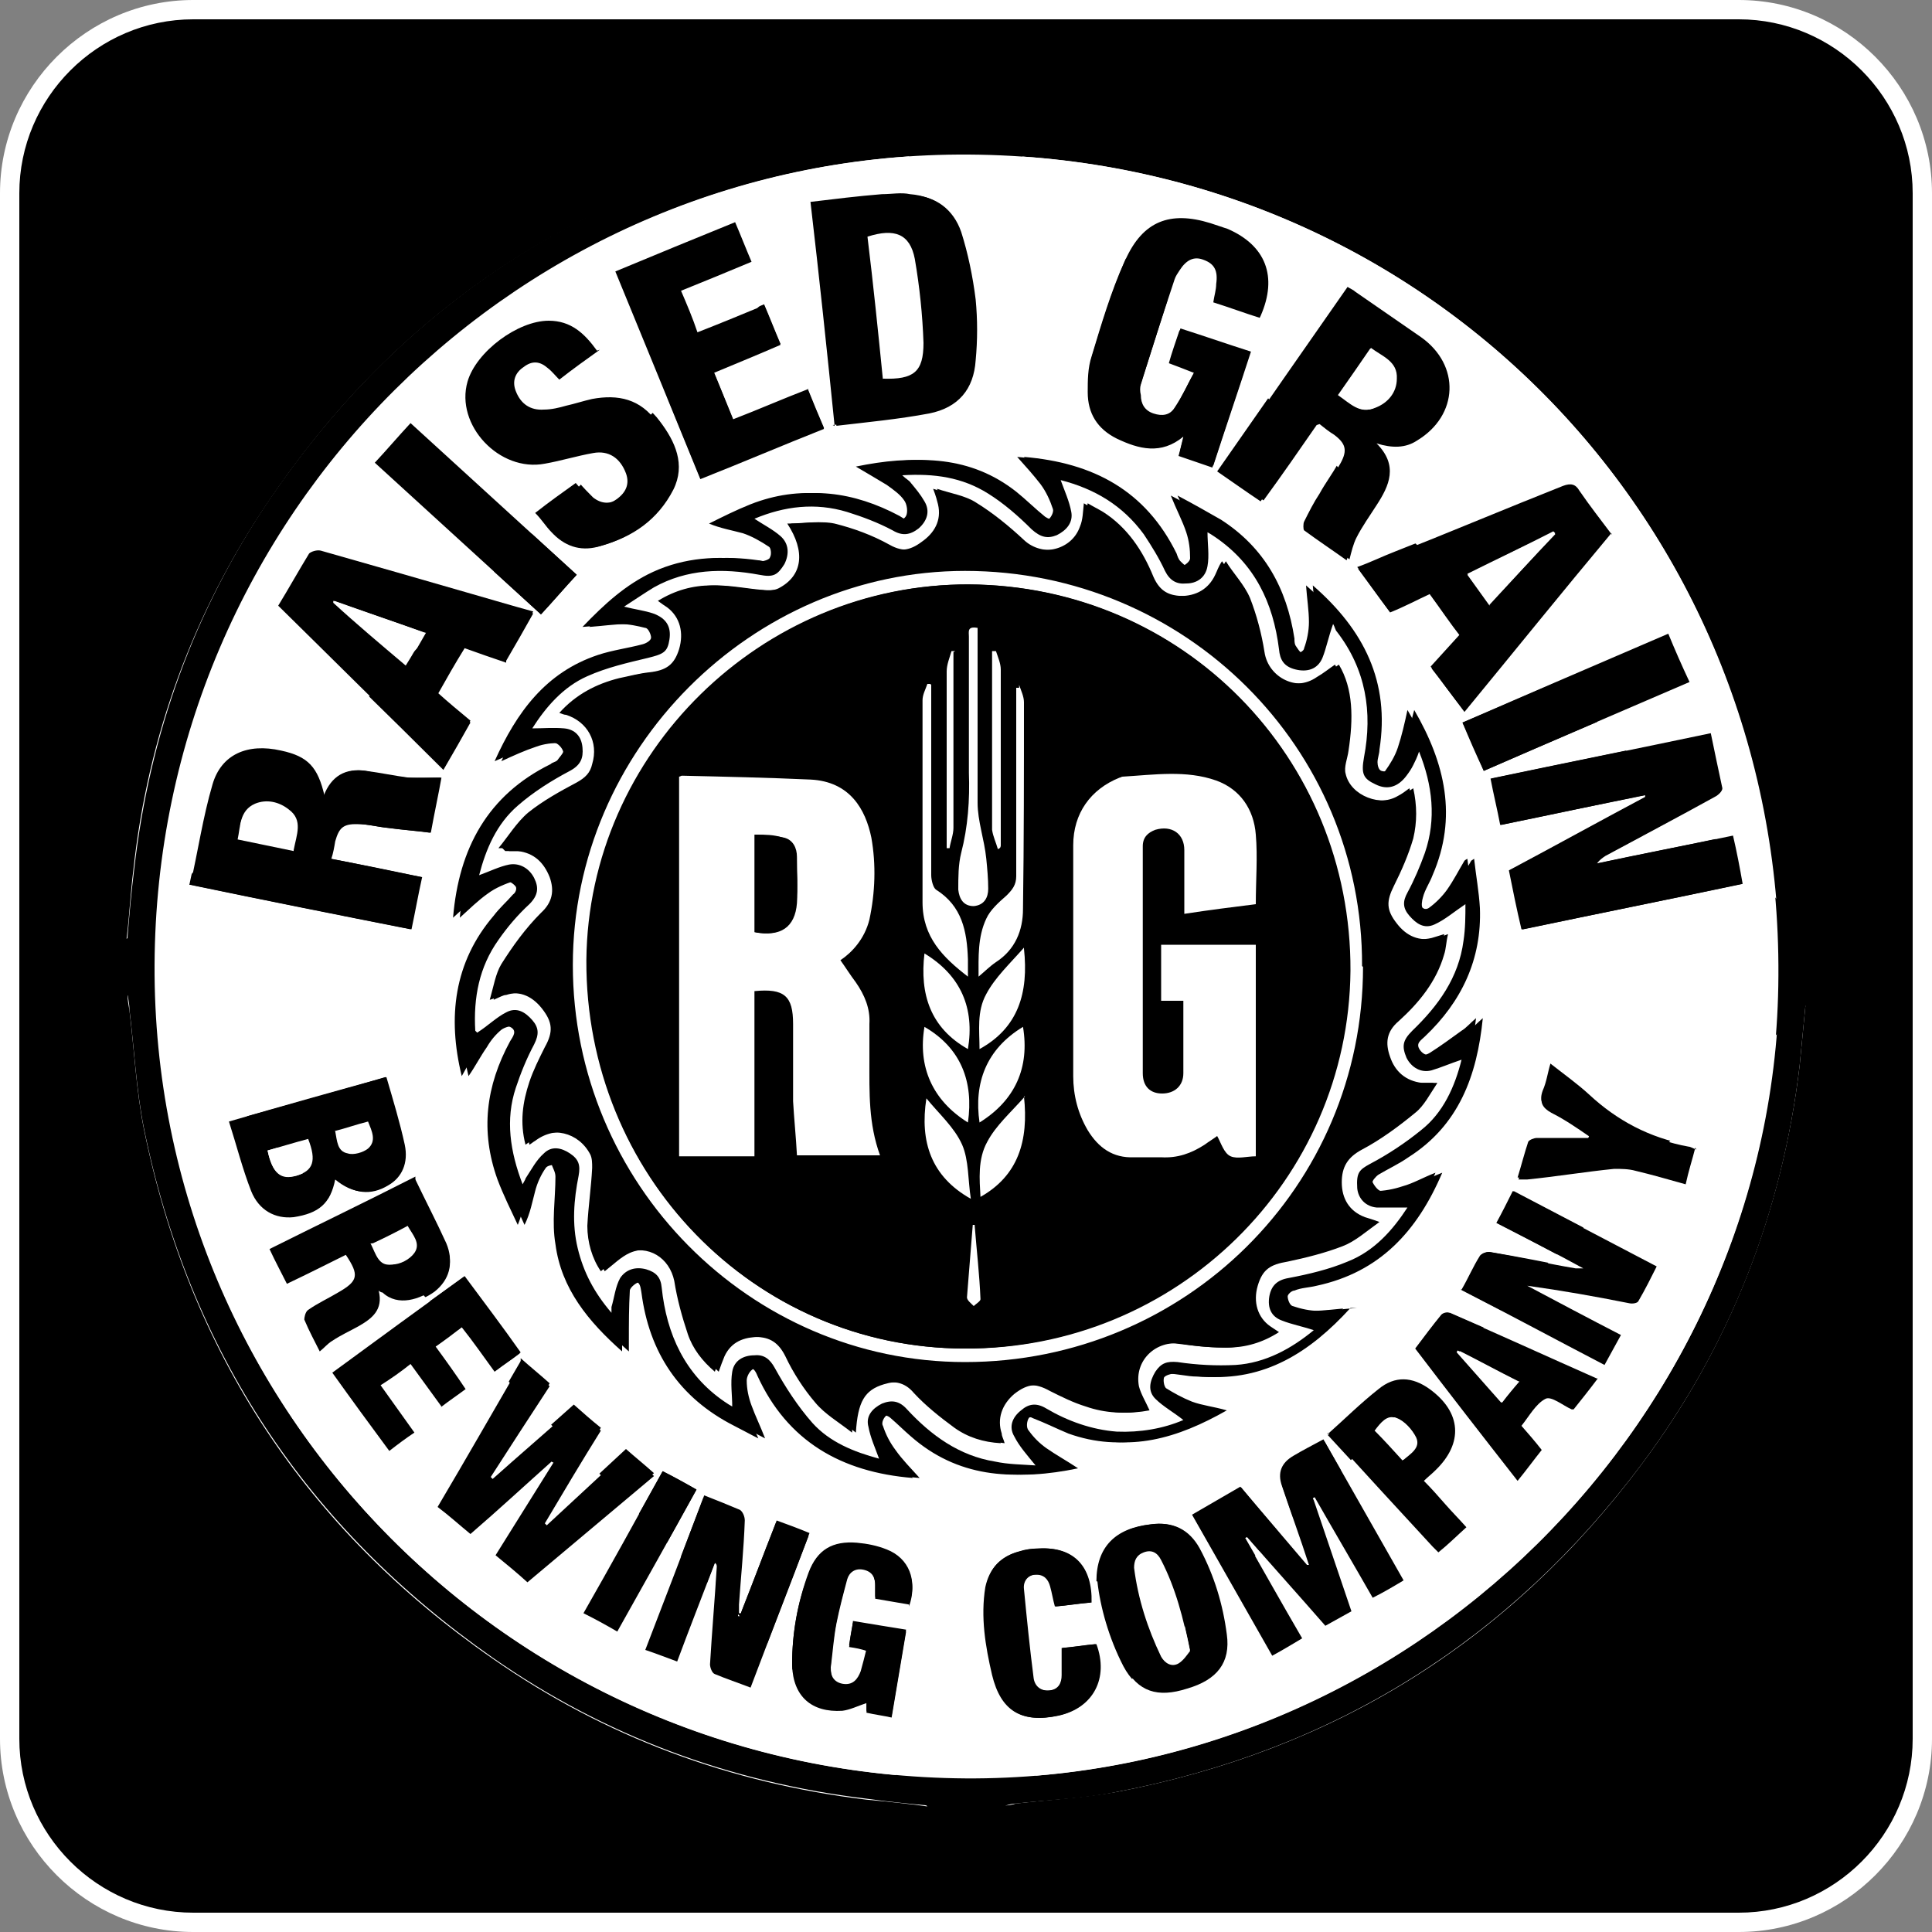 <?xml version="1.0" encoding="UTF-8"?>
<svg id="Layer_1" data-name="Layer 1" xmlns="http://www.w3.org/2000/svg" version="1.1" viewBox="0 0 200 200">
  <rect x="0" y="0" width="200" height="200" fill="#808080" stroke="none"/>
  <defs>
    <style>
      .cls-1 {
        fill: #000;
      }

      .cls-1, .cls-2 {
        stroke-width: 0px;
      }

      .cls-2 {
        fill: #fff;
      }
    </style>
  </defs>
  <g>
    <path class="cls-1" d="M20,199c-10.5,0-19-8.5-19-19V20C1,9.5,9.5,1,20,1h160c10.5,0,19,8.5,19,19v160c0,10.5-8.5,19-19,19H20Z"/>
    <path class="cls-2" d="M180,2c9.9,0,18,8.1,18,18v160c0,9.9-8.1,18-18,18H20c-9.9,0-18-8.1-18-18V20C2,10.1,10.1,2,20,2h160M180,0H20C9,0,0,9,0,20v160c0,11,9,20,20,20h160c11,0,20-9,20-20V20c0-11-9-20-20-20h0Z"/>
  </g>
  <g>
    <path class="cls-2" d="M97.1,13.2c-.4,0-.8.2-1.2.2-5.4.2-10.7.9-16,2.2-22,5.4-39.4,17.5-52.1,36.3-7.8,11.5-12.5,24.3-14,38.2-.3,2.4-.4,4.7-.7,7.1"/>
    <path class="cls-2" d="M186.9,96c0-.4-.1-.7-.2-1.1-.4-3.5-.6-7-1.3-10.4-4.4-23.1-16.2-41.5-35.3-55.3-12-8.7-25.5-13.7-40.3-15.4-2.3-.3-4.6-.4-7-.6"/>
    <path class="cls-2" d="M13.2,103c0,.5.1,1,.2,1.6.5,4.1.7,8.3,1.5,12.3,4.7,23.1,16.8,41.4,36.1,54.8,11.6,8.1,24.6,12.9,38.7,14.6,2.1.2,4.2.4,6.3.7"/>
    <path class="cls-2" d="M104.1,186.9c.4,0,.7-.1,1.1-.2,3.5-.4,7-.6,10.4-1.2,22.5-4.3,40.7-15.6,54.4-34,9.1-12.2,14.5-26.1,16.3-41.2.2-2.1.4-4.1.6-6.2"/>
    <path class="cls-1" d="M186.9,104.1c-.2,2.1-.4,4.1-.6,6.2-1.8,15.2-7.2,29-16.3,41.2-13.7,18.3-31.9,29.7-54.4,34-3.4.7-6.9.8-10.4,1.2-.4,0-.7.1-1.1.2h-8.1c-2.1-.2-4.2-.4-6.3-.7-14.1-1.7-27.1-6.5-38.7-14.6-19.3-13.5-31.4-31.8-36.1-54.8-.8-4-1-8.2-1.5-12.3,0-.5-.1-1-.2-1.6,0-2,0-3.9,0-5.9.2-2.4.4-4.7.7-7.1,1.6-13.9,6.2-26.7,14-38.2,12.7-18.7,30.1-30.8,52.1-36.3,5.2-1.3,10.6-2,16-2.2.4,0,.8-.1,1.2-.2,2,0,3.9,0,5.9,0,2.3.2,4.6.4,7,.6,14.8,1.7,28.2,6.7,40.3,15.4,19.1,13.7,30.8,32.2,35.3,55.3.7,3.4.8,6.9,1.3,10.4,0,.4.1.7.2,1.1v8.1ZM100,184.1c45.8.2,83.9-37.4,84.2-83.1.2-47.1-36.9-84.7-83.8-85-46.3-.3-84,37.3-84.3,83.9-.2,46.3,37.3,84,84,84.2Z"/>
    <path class="cls-2" d="M100,184.1c-46.6-.3-84.2-38-84-84.2.2-46.6,38-84.2,84.3-83.9,47,.3,84.1,37.9,83.8,85-.2,45.8-38.3,83.4-84.2,83.1ZM139.8,135.4c-1.5.1-2.7.3-4,.3-.9,0-1.8-.2-2.7-.5-.2,0-.5-.7-.5-1,0-.2.4-.5.7-.6.8-.2,1.6-.3,2.3-.5,6.5-1.3,10.4-5.6,13-11.7-1.3.5-2.3,1.1-3.4,1.4-.9.3-1.9.5-2.9.5-.3,0-.8-.5-.9-.9,0-.2.4-.7.6-.8,1-.6,2.1-1.2,3.1-1.8,5.1-3.3,7-8.4,7.7-14.4-.6.5-1,1-1.5,1.3-1.1.8-2.2,1.6-3.3,2.3-.5.3-1.2.4-1.7-.3-.4-.7.2-1,.5-1.4,3.8-3.6,5.9-8,5.7-13.3,0-1.7-.4-3.4-.6-5.1-.2.1-.3.2-.3.2-.6,1-1.1,2-1.8,3-.5.7-1.2,1.4-1.9,1.9-.3.2-.9.1-1.3,0-.2-.1-.2-.8,0-1.1.3-.8.7-1.5,1-2.3,2.6-6,1.4-11.6-1.9-17.1-.3,1.4-.6,2.7-1,3.9-.3.9-.8,1.7-1.3,2.4-.1.2-.8.2-1.1,0-.2,0-.3-.6-.4-.9,0-.4.1-.9.2-1.3,1.1-7-1.6-12.4-6.9-17,.1,1.4.3,2.6.3,3.8,0,.9-.2,1.9-.5,2.7,0,.3-.6.6-.9.5-.3,0-.5-.5-.7-.8-.1-.2,0-.4-.1-.7-.7-5.2-3.1-9.4-7.6-12.3-1.4-.9-2.8-1.6-4.5-2.5.6,1.5,1.2,2.6,1.6,3.8.3.9.4,1.8.4,2.7,0,.3-.5.7-.8.8-.3,0-.7-.3-.9-.5-.2-.2-.3-.5-.4-.8-3.2-6.5-8.7-9.4-15.8-10,.9,1,1.7,1.9,2.4,2.8.6.8,1,1.7,1.3,2.6.1.3-.2.9-.5,1.1-.2.1-.8,0-1-.3-1-.8-1.9-1.8-3-2.6-4.7-3.7-10.1-3.8-15.9-2.6,1.2.7,2.2,1.3,3.2,1.9.7.5,1.4,1,1.8,1.6.3.4.4,1.2.2,1.6-.4.7-1,.2-1.4,0-4.7-2.5-9.6-3.2-14.7-1.2-1.5.6-2.9,1.3-4.3,2,1.2.5,2.4.7,3.5,1,.9.3,1.8.8,2.7,1.4.2.1.3.8.1,1.1,0,.2-.6.4-.9.4-.3,0-.7,0-1-.1-3.5-.5-6.9-.3-10.2,1.2-2.8,1.3-5,3.3-7.3,5.7,1.5-.1,2.7-.3,3.9-.3.9,0,1.8.2,2.6.4.3,0,.6.7.6,1,0,.3-.5.6-.9.7-1.5.4-3.1.6-4.6,1.1-5.4,1.8-8.4,5.9-10.7,11,1.4-.6,2.5-1.1,3.6-1.5.8-.3,1.8-.4,2.6-.4.3,0,.8.5.9.9,0,.2-.4.6-.6.9-.2.2-.5.2-.7.4-6.5,3.2-9.5,8.7-10.1,15.9,1-.9,1.9-1.8,2.9-2.5.8-.6,1.8-.9,2.7-1.3.2,0,.7.3.9.6.1.2,0,.6-.3.8-.6.7-1.4,1.4-2,2.2-4.1,4.8-4.8,10.5-3.3,16.6.6-1.1,1.2-2.1,1.9-3,.4-.6.9-1.3,1.5-1.8.4-.3,1.2-.5,1.6-.3.8.4.3,1,0,1.5-2.5,4.6-3.1,9.3-1.3,14.3.6,1.6,1.4,3.2,2.1,4.7.5-1.2.7-2.4,1.1-3.5.3-.8.6-1.7,1.1-2.4.2-.3.9-.3,1.3-.4.1.4.4.8.4,1.3,0,2.3-.4,4.7,0,7,.6,4.6,3.4,8,6.9,11.1,0-.5,0-.8,0-1.1,0-1.7,0-3.4.1-5.2,0-.4.7-.9,1.1-.9.7-.1.7.6.8,1.1.8,6.2,3.9,10.9,9.6,13.8.8.4,1.5.8,2.5,1.3-.6-1.4-1.1-2.4-1.4-3.4-.3-.8-.5-1.7-.5-2.6,0-.4.4-1,.7-1.2.6-.3.9.2,1.1.7,3.1,6.8,8.7,10,16.1,10.6-.9-1-1.7-1.9-2.5-2.9-.5-.7-1-1.6-1.3-2.5-.1-.3.2-.9.4-1.1.2-.1.8,0,1.1.3.7.6,1.4,1.3,2.1,1.9,4.8,4.2,10.4,4.6,16.6,3.3-1.2-.8-2.3-1.3-3.3-2.1-.7-.5-1.3-1.1-1.8-1.8-.2-.3-.1-.9,0-1.3.1-.2.8-.2,1.1,0,1.3.5,2.5,1.1,3.7,1.6,5.6,2,10.6.5,15.7-2.4-1.3-.3-2.5-.5-3.6-.9-.9-.3-1.8-.8-2.7-1.4-.2-.1-.3-.8-.2-1.1.1-.2.6-.4,1-.4,1.1,0,2.1.3,3.1.3,6.3.5,11-2.5,15.2-7.1ZM157.6,96.2c7.7-1.6,15.2-3.1,22.7-4.7-.4-1.7-.7-3.3-1-5-4.7,1-9.4,1.9-14.1,2.9.3-.4.6-.6.9-.8,3.8-2,7.6-4.1,11.3-6.1.3-.2.8-.6.8-.9-.3-1.9-.7-3.7-1.2-5.7-7.6,1.6-15.1,3.1-22.7,4.7.3,1.6.7,3.2,1,4.8,5.1-1,10-2.1,15-3.1,0,0,0,.1,0,.2-4.7,2.5-9.4,5.1-14.1,7.6.4,2,.8,4,1.3,6.1ZM19.7,91.6c7.7,1.6,15.2,3.1,22.8,4.6.4-1.9.7-3.6,1.1-5.4-3.2-.7-6.2-1.3-9.4-1.9.1-.7.2-1.3.4-1.8.3-1.4.8-1.9,2.3-1.8,1.1,0,2.2.3,3.2.4,1.5.2,2.9.3,4.4.5.4-2.2.8-4.1,1.1-5.7-1.2,0-2.3,0-3.4,0-1.5-.1-2.9-.4-4.4-.7-2-.3-3.5.5-4.3,2.6-.7-2.9-1.8-4-4.5-4.7-3.5-.8-6.2.4-7.1,3.5-1,3.4-1.5,6.8-2.3,10.4ZM136.3,44c.6.4,1.1.7,1.5,1.1,1.2.9,1.4,1.6.7,2.9-.6,1.1-1.3,2-1.9,3.1-.6.9-1.1,1.9-1.6,2.9-.1.2-.1.8,0,.9,1.5,1.1,3,2.1,4.4,3.1.3-.8.4-1.5.7-2.2.6-1.2,1.4-2.3,2.1-3.4,1.4-2,2.4-4.1,0-6.4,1.6.4,3,.4,4.2-.3,4.3-2.6,4.5-7.8.4-10.7-2.2-1.6-4.5-3.1-6.8-4.7-.2-.2-.5-.3-.8-.5-4.4,6.4-8.8,12.7-13.2,19,1.6,1.1,3,2.1,4.5,3.1,1.8-2.7,3.6-5.2,5.5-7.8ZM86.4,44.1c3.4-.4,6.6-.7,9.8-1.3,3-.6,4.6-2.5,4.8-5.5.2-2.1.2-4.2,0-6.3-.3-2.4-.8-4.8-1.5-7-.8-2.3-2.6-3.7-5.1-3.8-1,0-2,0-2.9,0-2.4.2-4.8.5-7.4.8.8,7.7,1.6,15.3,2.5,23.2ZM130.4,32.9c1.7-4.1.5-7.3-3.4-9-.6-.3-1.2-.5-1.8-.6-4.2-1.2-7-.2-8.8,3.8-1.4,3.1-2.4,6.5-3.4,9.8-.4,1.2-.4,2.5-.4,3.7,0,2.2,1,3.8,3,4.8,2.3,1.1,4.6,1.7,6.9-.2-.2.8-.3,1.3-.5,2,1.2.4,2.3.8,3.5,1.2,1.3-4,2.6-7.9,3.9-11.8-2.5-.8-4.8-1.6-7.3-2.4-.4,1.2-.8,2.3-1.1,3.4.8.3,1.6.6,2.6,1-.8,1.4-1.3,2.7-2.1,3.8-.5.7-1.3.9-2.2.6-.9-.3-1.3-1-1.3-1.9,0-.4,0-.8,0-1.1,1.2-3.6,2.3-7.3,3.5-10.9.1-.3.3-.6.5-.9.8-1.1,1.5-1.5,2.5-1.1,1,.4,1.4,1.1,1.3,2.5,0,.6-.2,1.2-.3,1.9,1.7.5,3.2,1.1,4.8,1.6ZM52.4,68.4c1-1.7,1.9-3.3,2.8-4.9-2.2-.6-4.3-1.2-6.3-1.8-5.2-1.5-10.5-3-15.7-4.5-.4-.1-1,0-1.2.3-1.1,1.7-2.1,3.6-3.2,5.4,5.7,5.6,11.4,11.1,17.1,16.8,1-1.7,1.9-3.3,2.8-4.9-1.2-1-2.3-2-3.4-2.9.9-1.6,1.8-3.2,2.8-4.8,1.4.5,2.8,1,4.3,1.5ZM166.8,55.2c-1.1-1.6-2.3-3.1-3.4-4.6-.5-.7-.9-.9-1.7-.5-5.7,2.4-11.5,4.7-17.3,7-1.3.5-2.5,1.1-3.9,1.6,1.2,1.6,2.2,3.1,3.3,4.5,1.4-.7,2.7-1.3,4.1-1.9,1.1,1.5,2.2,3,3.2,4.4-1.1,1.2-2,2.2-3,3.3,1.1,1.5,2.2,3,3.4,4.5,5.1-6.2,10.2-12.3,15.2-18.5ZM62.1,36.2c-1.3-1.8-2.8-3.1-5-3.1-3.2,0-7.5,3.2-8.4,6.3-1.3,4.5,3.3,9.4,8,8.5,1.7-.3,3.3-.8,5-1.1,1.7-.3,2.9.6,3.4,2.1.4,1.1,0,2-1,2.7-.9.6-1.8.6-2.7-.1-.5-.5-1-1-1.5-1.6-1.4,1-2.8,2.1-4.2,3.1.6.8,1.1,1.4,1.7,2,1.3,1.4,3,2,4.8,1.5,3.3-.9,5.9-2.7,7.5-5.8,1.3-2.6.2-5-1.4-7.1-1.7-2.3-4-2.9-6.7-2.4-.9.2-1.8.5-2.7.7-.8.2-1.5.3-2.3.4-1.4,0-2.4-.7-2.9-1.9-.4-1-.1-1.8.8-2.5.9-.6,1.7-.5,2.5.1.4.4.8.8,1.2,1.2,1.5-1.1,2.8-2.1,4.2-3.1ZM83.6,40.3c-2.6,1-5.1,2.1-7.7,3.1-.7-1.7-1.3-3.2-2-4.9,2.4-1,4.6-1.9,6.9-2.9-.6-1.4-1.1-2.7-1.7-4.1-2.4,1-4.6,1.9-6.9,2.8-.6-1.4-1.1-2.8-1.7-4.3,2.5-1,4.9-2,7.3-3-.6-1.4-1.1-2.7-1.7-4.1-4.2,1.7-8.3,3.4-12.4,5.1,3,7.3,5.9,14.4,8.8,21.5,4.3-1.8,8.5-3.5,12.8-5.2-.6-1.4-1.1-2.6-1.7-4.1ZM136,155.3c0,0,.1,0,.2-.1,2,3.4,4,6.9,6,10.4,1.1-.7,2.1-1.2,3.2-1.8-2.8-4.9-5.5-9.7-8.3-14.6-1.1.6-2.1,1.2-3.1,1.7q-1.9,1.1-1.2,3.1c.9,2.7,1.9,5.4,2.8,8.1h-.2c-2.3-2.6-4.6-5.3-6.9-8.1-1.7,1-3.3,1.9-5,2.9,2.8,4.9,5.6,9.7,8.3,14.6,1.1-.6,2.1-1.2,3.1-1.8-2-3.6-4-7-6-10.5,0,0,.1,0,.2-.1,2.7,3.1,5.4,6.1,8.2,9.3.9-.5,1.7-1,2.7-1.5-1.3-3.9-2.6-7.7-3.9-11.5ZM53.9,140.9c-2.9,5-5.7,9.8-8.6,14.8,1.1,1,2.3,1.9,3.4,2.8,2.9-2.6,5.6-5.1,8.4-7.5,0,0,.1,0,.2.1-2,3.2-3.9,6.3-6,9.6,1.1,1,2.2,1.9,3.3,2.8,4.4-3.7,8.7-7.3,13.1-11-1-.9-2-1.7-2.9-2.5-2.8,2.6-5.5,5.1-8.2,7.6,0,0-.1-.1-.2-.2,1.9-3.2,3.9-6.4,5.8-9.6-1-.8-1.9-1.6-2.8-2.4-2.8,2.5-5.6,5-8.4,7.4,0,0-.1-.1-.2-.2,2-3.1,4.1-6.2,6.1-9.4-1-.9-2-1.7-3-2.6ZM151.3,133.5c5,2.6,9.9,5.2,14.9,7.8.6-1.1,1.1-2.1,1.7-3.1-3.3-1.7-6.5-3.4-9.7-5.1,3.6.5,7,1.2,10.5,1.8.3,0,.8,0,1-.2.7-1.2,1.3-2.4,1.9-3.6-5-2.6-9.9-5.2-14.9-7.8-.6,1.1-1.1,2.2-1.7,3.3,3.1,1.6,6,3.2,9,4.7-.3.1-.6.1-.8,0-3-.6-6-1.2-9-1.7-.3,0-.8.1-.9.4-.7,1.1-1.2,2.2-1.9,3.5ZM76.7,167c0,0-.1,0-.2,0,0-.3,0-.6,0-.9.2-2.9.5-5.8.6-8.7,0-.4-.2-.9-.5-1.1-1.2-.5-2.4-1-3.7-1.5-2,5.3-4,10.5-6,15.7,1.2.4,2.2.8,3.3,1.2,1.3-3.5,2.6-6.8,3.9-10.2.2.2.2.3.2.4-.3,3.4-.5,6.8-.7,10.1,0,.4.2.9.5,1,1.2.5,2.4.9,3.7,1.4,2-5.3,4-10.4,6-15.7-1.2-.5-2.3-.9-3.4-1.3-1.2,3.2-2.4,6.2-3.6,9.3ZM34.7,122.1c1.8,1.5,3.6,1.6,5.4.6,1.4-.8,2.1-2.3,1.7-4.2-.5-2.3-1.2-4.6-1.9-7-5.4,1.6-10.8,3.1-16.3,4.6.8,2.5,1.4,4.9,2.3,7.2.8,2,2.5,2.9,4.4,2.7,2.7-.3,3.9-1.4,4.3-3.9ZM43,122.1c-5.1,2.5-10,5-15.1,7.5.6,1.2,1.2,2.3,1.8,3.6,2.1-1,4.1-2,6.1-3,1.4,2.1,1.3,2.7-.8,3.9-1.1.6-2.1,1.1-3.1,1.8-.2.2-.5.7-.4,1,.5,1.1,1.1,2.2,1.6,3.3.5-.4.8-.8,1.3-1.1.9-.5,1.8-1,2.7-1.5,1.4-.8,2.7-1.7,2.1-3.7.3.1.4.1.4.2,1.6,1.4,3.9.7,5.4-.4,1.5-1.2,2-2.9,1.2-4.7-1-2.2-2.1-4.3-3.2-6.6ZM113.6,163.7c.3,2.7,1.2,5.9,2.7,8.8,1.4,2.6,3.4,3.3,6.5,2.3,3-.9,4.4-2.7,4.1-5.6-.4-3.1-1.3-6.1-2.8-8.9-1.1-2-2.8-2.8-5-2.5-3.6.4-5.6,2.3-5.6,5.9ZM94.1,166.1c.9-2.5,0-4.8-2.3-5.7-1-.4-2-.6-3.1-.7-2.5-.2-4.1.7-5,3.1-1.1,3-1.7,6.2-1.7,9.4,0,3.2,2,4.9,5.2,4.7.8,0,1.7-.5,2.5-.8v1c.9.2,1.7.3,2.6.5.5-3,1-5.9,1.5-8.9-1.9-.3-3.7-.6-5.5-.9-.1,1-.3,1.7-.4,2.5.6.2,1.1.3,1.8.4-.2.8-.4,1.6-.6,2.3-.3.8-.8,1.5-1.9,1.3-1-.2-1.3-1-1.2-1.9.1-1.5.3-3.1.6-4.6.3-1.5.7-3,1.1-4.5.2-.7.8-1.2,1.7-1,.9.2,1.1.8,1.2,1.6,0,.4,0,.9,0,1.4,1.2.2,2.3.4,3.5.6ZM165.4,142.7c-5.2-2.3-10.2-4.6-15.3-6.8-.2,0-.7,0-.8.2-.9,1.1-1.8,2.3-2.7,3.5,3.5,4.6,7,9.1,10.6,13.7.9-1.2,1.7-2.2,2.5-3.2-.7-.9-1.4-1.6-2.1-2.5.8-1,1.5-2.3,2.5-2.8.5-.3,1.8.7,2.7,1.1,0,0,0,0,.2,0,.8-1,1.6-2,2.5-3.2ZM38.8,47.9c5.8,5.3,11.4,10.4,17.2,15.7,1.3-1.4,2.4-2.7,3.7-4.1-5.8-5.3-11.5-10.5-17.2-15.7-1.3,1.4-2.4,2.7-3.7,4.1ZM174.9,70.6c-.8-1.8-1.5-3.4-2.2-5-7.2,3.1-14.2,6.2-21.3,9.2.7,1.7,1.4,3.3,2.2,5,7.1-3.1,14.2-6.1,21.3-9.2ZM45.7,145.6c.9-.7,1.7-1.3,2.6-1.9-1.1-1.5-2.1-2.9-3.1-4.4.9-.7,1.8-1.3,2.7-2,1.2,1.6,2.3,3.1,3.4,4.6.9-.7,1.7-1.2,2.6-1.9-1.9-2.7-3.8-5.2-5.8-7.9-4.6,3.3-9,6.6-13.6,9.9,2,2.7,3.9,5.4,5.9,8.1.9-.7,1.7-1.2,2.6-1.9-1.2-1.6-2.3-3.2-3.5-4.9,1.1-.8,2-1.5,3.1-2.2,1.1,1.4,2.1,2.9,3.2,4.4ZM112.9,165.9c.2-3.7-1.8-5.8-5.4-5.6-.7,0-1.4.1-2,.3-1.9.5-3.1,1.8-3.5,3.7-.5,3.1,0,6.1.7,9.1.9,3.7,3,5,6.8,4.2,3.6-.8,5.2-3.8,3.9-7.4-1.2.1-2.3.3-3.5.4,0,1,0,1.9,0,2.8,0,.8-.3,1.5-1.3,1.6-1,.1-1.6-.5-1.7-1.3-.4-3.1-.7-6.1-1-9.2,0-.8.4-1.5,1.3-1.5.9,0,1.3.5,1.5,1.2.2.7.3,1.4.5,2.1,1.2-.1,2.4-.3,3.6-.4ZM137.4,148.5c3.7,4,7.3,7.9,10.8,11.8.2.2.4.4.6.6,1-.9,1.9-1.7,2.9-2.6-.8-.8-1.5-1.6-2.2-2.4-.7-.8-1.5-1.6-2.2-2.4.5-.4.8-.8,1.2-1.1,3-2.8,2.8-6-.6-8.4-1.8-1.3-3.6-1.4-5.3,0-1.8,1.5-3.5,3.1-5.3,4.7ZM175.5,118.8c-.3-.1-.6-.2-.8-.3-3.9-.7-7.3-2.5-10.2-5.2-1.2-1.1-2.6-2.1-4-3.2-.3,1-.4,1.9-.8,2.8-.4,1.1,0,1.6.8,2.1,1.4.8,2.7,1.7,4,2.5,0,.1,0,.2-.1.3-1.8,0-3.5,0-5.3,0-.3,0-.8.2-.9.4-.4,1.2-.7,2.4-1.1,3.7.4,0,.6,0,.9,0,3-.4,6-.8,9-1.1.7,0,1.5,0,2.2.2,1.7.4,3.5.9,5.2,1.4.4-1.3.7-2.5,1-3.8ZM68.6,152.3c-2.7,4.9-5.5,9.7-8.2,14.7,1.2.7,2.3,1.3,3.5,1.9,2.8-5,5.5-9.8,8.2-14.7-1.2-.7-2.3-1.3-3.5-1.9Z"/>
    <path class="cls-1" d="M139.8,135.4c-4.2,4.6-8.9,7.6-15.2,7.1-1.1,0-2.1-.3-3.1-.3-.3,0-.9.2-1,.4-.1.3,0,.9.2,1.1.8.5,1.7,1,2.7,1.4,1.1.4,2.2.5,3.6.9-5.1,2.9-10.1,4.4-15.7,2.4-1.3-.4-2.5-1.1-3.7-1.6-.3-.1-1-.2-1.1,0-.2.3-.3,1,0,1.3.5.7,1.1,1.3,1.8,1.8,1,.7,2.1,1.3,3.3,2.1-6.2,1.3-11.8.9-16.6-3.3-.7-.6-1.3-1.3-2.1-1.9-.3-.2-.9-.4-1.1-.3-.3.2-.6.8-.4,1.1.3.9.7,1.7,1.3,2.5.7,1,1.6,1.9,2.5,2.9-7.4-.6-13-3.8-16.1-10.6-.2-.5-.5-1.1-1.1-.7-.4.2-.7.8-.7,1.2,0,.9.2,1.8.5,2.6.4,1.1.9,2.1,1.4,3.4-1-.5-1.8-1-2.5-1.3-5.7-2.9-8.7-7.6-9.6-13.8,0-.5,0-1.2-.8-1.1-.4,0-1.1.6-1.1.9-.1,1.7-.1,3.4-.1,5.2,0,.3,0,.6,0,1.1-3.5-3.1-6.3-6.5-6.9-11.1-.3-2.3,0-4.6,0-7,0-.4-.2-.8-.4-1.3-.5.1-1.1.1-1.3.4-.5.7-.9,1.6-1.1,2.4-.3,1.1-.5,2.3-1.1,3.5-.7-1.6-1.5-3.1-2.1-4.7-1.8-5-1.1-9.7,1.3-14.3.3-.5.8-1.1,0-1.5-.4-.2-1.2,0-1.6.3-.6.5-1.1,1.1-1.5,1.8-.7,1-1.2,2-1.9,3-1.5-6.1-.9-11.8,3.3-16.6.6-.7,1.4-1.4,2-2.2.2-.2.4-.7.3-.8-.2-.3-.7-.7-.9-.6-.9.3-1.9.7-2.7,1.3-1,.7-1.9,1.6-2.9,2.5.6-7.2,3.5-12.7,10.1-15.9.2-.1.5-.2.7-.4.3-.3.7-.7.6-.9-.2-.4-.6-.9-.9-.9-.9,0-1.8.1-2.6.4-1.2.4-2.3.9-3.6,1.5,2.3-5.1,5.3-9.2,10.7-11,1.5-.5,3.1-.7,4.6-1.1.4,0,.9-.4.9-.7,0-.3-.3-.9-.6-1-.8-.3-1.8-.4-2.6-.4-1.2,0-2.5.2-3.9.3,2.2-2.4,4.4-4.4,7.3-5.7,3.3-1.5,6.7-1.7,10.2-1.2.3,0,.7.2,1,.1.3,0,.8-.2.9-.4.1-.3,0-.9-.1-1.1-.8-.5-1.7-1.1-2.7-1.4-1.1-.4-2.3-.5-3.5-1,1.4-.7,2.8-1.4,4.3-2,5.1-2,10-1.3,14.7,1.2.5.3,1.1.8,1.4,0,.2-.4,0-1.2-.2-1.6-.5-.6-1.2-1.2-1.8-1.6-1-.7-2-1.2-3.2-1.9,5.8-1.2,11.2-1.1,15.9,2.6,1,.8,2,1.8,3,2.6.3.2.8.4,1,.3.3-.2.6-.8.5-1.1-.3-.9-.8-1.8-1.3-2.6-.7-1-1.5-1.8-2.4-2.8,7.2.6,12.6,3.5,15.8,10,.1.3.2.6.4.8.3.3.6.6.9.5.3,0,.8-.5.8-.8,0-.9-.1-1.9-.4-2.7-.4-1.2-.9-2.3-1.6-3.8,1.7.9,3.1,1.7,4.5,2.5,4.5,2.9,6.8,7.1,7.6,12.3,0,.2,0,.5.1.7.2.3.5.8.7.8.3,0,.9-.3.9-.5.3-.9.5-1.8.5-2.7,0-1.2-.2-2.4-.3-3.8,5.3,4.6,8,10,6.9,17,0,.4-.2.9-.2,1.3,0,.3.1.8.4.9.3.1.9.1,1.1,0,.5-.8,1-1.6,1.3-2.4.4-1.2.6-2.5,1-3.9,3.2,5.5,4.5,11.1,1.9,17.1-.3.8-.8,1.5-1,2.3-.1.3-.2,1,0,1.1.3.2,1,.3,1.3,0,.7-.5,1.3-1.2,1.9-1.9.7-.9,1.2-2,1.8-3,0,0,0,0,.3-.2.2,1.8.5,3.4.6,5.1.2,5.3-1.9,9.7-5.7,13.3-.4.4-1,.7-.5,1.4.5.7,1.2.6,1.7.3,1.1-.7,2.2-1.5,3.3-2.3.5-.3.9-.8,1.5-1.3-.6,6-2.5,11.1-7.7,14.4-1,.7-2.1,1.2-3.1,1.8-.3.2-.7.7-.6.8.2.4.6.9.9.9,1,0,1.9-.2,2.9-.5,1.1-.3,2.1-.9,3.4-1.4-2.6,6.1-6.5,10.3-13,11.7-.8.2-1.6.2-2.3.5-.3,0-.7.4-.7.6,0,.3.2.9.5,1,.9.3,1.8.5,2.7.5,1.3,0,2.5-.2,4-.3ZM49.2,106.7c1-.8,2-1.6,3-2.1,1-.6,2,0,2.7.8.6.8.7,1.5.2,2.5-.8,1.4-1.4,2.9-1.9,4.5-1.1,3.3-.6,6.6.7,10,.2-.3.2-.4.3-.6.6-.9,1.1-1.9,1.9-2.6.8-.8,1.8-.6,2.7,0,.9.5,1.2,1.2.9,2.3-.5,2.5-.7,5-.1,7.5.6,2.4,1.7,4.6,3.5,6.7,0-.4,0-.5,0-.6.3-1,.4-2.1.9-3,.5-1,1.6-1.2,2.7-.9,1,.2,1.5.8,1.6,1.9.5,4.8,2.4,8.9,6.5,11.8.3.2.6.4.8.5,0-1.3-.1-2.5,0-3.6.2-1.1,1.1-1.6,2.3-1.7,1,0,1.6.4,2.1,1.3,1.2,2,2.4,4,3.9,5.7,1.8,2,4.3,3.1,6.9,3.7-.4-1.1-.9-2.2-1.1-3.3-.2-1.1.4-1.9,1.4-2.4,1-.4,1.8-.3,2.6.6,2.5,2.7,5.3,4.8,9.1,5.4,1.4.2,2.7.2,4.2.4-.8-1.2-1.6-2-2.2-3-.6-1-.1-2,.7-2.7.8-.7,1.6-.8,2.6-.2,2.3,1.3,4.7,2.2,7.3,2.4,2.4.2,4.8-.3,6.9-1.2-1-.7-2.1-1.3-2.9-2.2-.8-.8-.7-1.9,0-2.8.5-.9,1.2-1.1,2.3-1,2,.3,4,.5,6,.3,3.1-.2,5.7-1.6,8.1-3.6-1.1-.3-2.3-.5-3.3-1-1-.5-1.5-1.4-1.3-2.5.2-1.1.8-1.7,2-1.9,2.1-.4,4.1-.9,6.1-1.7,2.8-1.1,4.7-3.3,6.2-5.6-1.1,0-2.2,0-3.2,0-1.1-.1-1.9-.9-2-2-.2-1.6.2-1.9,1.3-2.5,1.8-1,3.7-2.1,5.3-3.5,2.2-1.9,3.4-4.5,4.2-7.3-1.1.4-2.1.9-3.1,1.1-1.1.3-2.1-.3-2.6-1.3-.6-1.2-.5-1.8.6-2.8,2.7-2.6,4.8-5.5,5.3-9.3.2-1.3.2-2.5.2-3.8-1.2.8-2.1,1.6-3.2,2.1-1,.5-1.9-.1-2.6-.9-.6-.7-.7-1.5-.2-2.4.7-1.3,1.3-2.7,1.8-4.1,1.2-3.5.8-6.9-.6-10.5-.3.6-.4,1-.6,1.4-.2.4-.4.8-.7,1.1-.9,1.2-2,1.5-3.2.9-1.3-.6-1.5-1.2-1.2-2.8.9-4.8.2-9.1-2.8-13-.2-.2-.2-.5-.4-.8-.4,1.4-.6,2.5-1.1,3.5-.5,1.1-1.5,1.4-2.8,1.2-1.1-.2-1.5-.9-1.7-2.1-.5-4.8-2.5-8.8-6.6-11.6-.3-.2-.6-.4-.8-.5,0,1.2.1,2.4,0,3.5-.2,1.1-1.1,1.7-2.2,1.8-1,0-1.7-.3-2.2-1.3-.6-1.3-1.4-2.6-2.2-3.8-2.1-3-5.1-4.7-8.6-5.6.4,1.1.9,2.2,1.1,3.3.2,1.1-.4,1.9-1.5,2.4-1,.4-1.7.3-2.6-.6-1.4-1.4-2.9-2.7-4.5-3.7-2.6-1.7-5.6-2.1-8.9-1.9.4.4.7.6.9.8.5.6,1,1.2,1.4,1.9.5,1.1.3,2-.6,2.8-.8.7-1.6.8-2.7.2-1.5-.8-3.1-1.5-4.7-1.9-3.3-1-6.5-.5-9.6.7,1,.6,1.9,1.1,2.7,1.8.9.8,1,1.9.4,2.9-.7,1.2-1.1,1.4-2.6,1.1-3.8-.7-7.4-.6-10.9,1.3-1,.6-2,1.3-3.1,2,1.2.3,2.1.4,3,.7,1.3.5,1.9,1.4,1.7,2.7-.2,1.3-.6,1.6-2.2,1.9-2.1.5-4.3,1-6.3,1.9-2.5,1.1-4.3,3.1-5.7,5.4,1.1,0,2.2,0,3.3,0,1.1.1,1.8.9,1.9,2,.1,1.1-.1,1.8-1.3,2.4-1.9,1-3.8,2.2-5.4,3.6-2.2,1.9-3.3,4.5-4,7.2,1.1-.4,2.1-.9,3.1-1.1,1.1-.3,2.1.3,2.6,1.4.5,1,.4,1.8-.5,2.7-1.2,1.1-2.2,2.4-3.2,3.7-2,2.8-2.6,6.1-2.4,9.4Z"/>
    <path class="cls-1" d="M157.6,96.2c-.4-2.1-.8-4-1.3-6.1,4.7-2.5,9.4-5.1,14.1-7.6,0,0,0-.1,0-.2-4.9,1-9.9,2-15,3.1-.3-1.6-.7-3.2-1-4.8,7.6-1.6,15.1-3.1,22.7-4.7.4,2,.8,3.8,1.2,5.7,0,.3-.4.7-.8.9-3.8,2.1-7.6,4.1-11.3,6.1-.3.2-.6.4-.9.8,4.7-1,9.3-1.9,14.1-2.9.4,1.7.7,3.3,1,5-7.6,1.6-15.1,3.1-22.7,4.7Z"/>
    <path class="cls-1" d="M19.7,91.6c.8-3.5,1.3-7,2.3-10.4.9-3.1,3.6-4.3,7.1-3.5,2.8.6,3.8,1.7,4.5,4.7.9-2,2.3-2.9,4.3-2.6,1.5.2,2.9.5,4.4.7,1.1.1,2.2,0,3.4,0-.3,1.7-.7,3.5-1.1,5.7-1.5-.2-3-.3-4.4-.5-1.1-.1-2.2-.4-3.2-.4-1.5,0-1.9.4-2.3,1.8-.1.6-.2,1.2-.4,1.8,3.1.6,6.2,1.3,9.4,1.9-.4,1.8-.7,3.5-1.1,5.4-7.6-1.5-15.1-3-22.8-4.6ZM30.4,88.1c.3-1.6,1-3.1-.5-4.2-1-.8-2.2-1.1-3.5-.6-1.6.7-1.5,2.3-1.8,3.7,1.9.4,3.8.8,5.8,1.2Z"/>
    <path class="cls-1" d="M136.3,44c-1.8,2.6-3.6,5.2-5.5,7.8-1.5-1-2.9-2-4.5-3.1,4.4-6.4,8.8-12.7,13.2-19,.3.2.6.3.8.5,2.3,1.6,4.5,3.1,6.8,4.7,4.1,2.9,3.9,8.1-.4,10.7-1.2.8-2.6.8-4.2.3,2.3,2.3,1.3,4.4,0,6.4-.7,1.1-1.5,2.2-2.1,3.4-.3.6-.5,1.4-.7,2.2-1.4-1-2.9-2-4.4-3.1-.2-.1-.1-.6,0-.9.5-1,1-1.9,1.6-2.9.6-1,1.3-2,1.9-3.1.7-1.3.5-2-.7-2.9-.5-.3-1-.7-1.5-1.1ZM141.9,36c-1.1,1.6-2.2,3.2-3.4,4.9,1.3.9,2.3,2,3.8,1.3,1.3-.6,2.1-1.6,2.2-3,0-1.8-1.5-2.2-2.7-3.2Z"/>
    <path class="cls-1" d="M86.4,44.1c-.8-7.9-1.6-15.5-2.5-23.2,2.5-.3,4.9-.6,7.4-.8,1,0,2-.2,2.9,0,2.5.2,4.3,1.5,5.1,3.8.7,2.3,1.2,4.7,1.5,7,.3,2.1.2,4.2,0,6.3-.2,3-1.8,5-4.8,5.5-3.2.6-6.4.9-9.8,1.3ZM91.4,39.3c3.2,0,4.3-.7,4.2-3.7,0-2.9-.4-5.9-.9-8.7-.5-2.6-2.1-3.2-4.9-2.3.5,4.9,1,9.8,1.6,14.8Z"/>
    <path class="cls-1" d="M130.4,32.9c-1.6-.5-3.2-1.1-4.8-1.6.1-.7.3-1.3.3-1.9.2-1.4-.2-2.1-1.3-2.5-1-.4-1.8,0-2.5,1.1-.2.3-.4.6-.5.9-1.2,3.6-2.4,7.3-3.5,10.9-.1.3-.1.7,0,1.1,0,.9.4,1.6,1.3,1.9.9.3,1.7.2,2.2-.6.8-1.2,1.4-2.5,2.1-3.8-1-.4-1.8-.7-2.6-1,.4-1.1.7-2.2,1.1-3.4,2.5.8,4.8,1.6,7.3,2.4-1.3,4-2.6,7.8-3.9,11.8-1.2-.4-2.3-.8-3.5-1.2.1-.6.3-1.2.5-2-2.4,1.9-4.7,1.3-6.9.2-2-.9-3-2.6-3-4.8,0-1.2,0-2.5.4-3.7,1-3.3,2-6.6,3.4-9.8,1.8-4,4.6-5.1,8.8-3.8.6.2,1.2.4,1.8.6,3.9,1.7,5.2,4.9,3.4,9Z"/>
    <path class="cls-1" d="M52.4,68.4c-1.5-.5-2.8-1-4.3-1.5-.9,1.6-1.8,3.1-2.8,4.8,1.1,1,2.2,1.9,3.4,2.9-.9,1.6-1.8,3.2-2.8,4.9-5.8-5.6-11.4-11.2-17.1-16.8,1.1-1.8,2.1-3.6,3.2-5.4.2-.2.8-.4,1.2-.3,5.3,1.5,10.5,3,15.7,4.5,2.1.6,4.1,1.2,6.3,1.8-1,1.7-1.9,3.2-2.8,4.9ZM44,65.5c-3.2-1.1-6.3-2.2-9.4-3.3,0,0,0,.1,0,.2,2.5,2.1,5,4.3,7.5,6.5.7-1.1,1.3-2.2,2-3.4Z"/>
    <path class="cls-1" d="M166.8,55.2c-5.1,6.1-10.1,12.3-15.2,18.5-1.2-1.6-2.2-3-3.4-4.5,1-1.1,2-2.2,3-3.3-1.1-1.4-2.1-2.9-3.2-4.4-1.3.6-2.6,1.3-4.1,1.9-1.1-1.5-2.2-3-3.3-4.5,1.3-.6,2.6-1.1,3.9-1.6,5.8-2.3,11.5-4.7,17.3-7,.8-.3,1.3-.2,1.7.5,1.1,1.6,2.2,3,3.4,4.6ZM154.2,62.6c2.3-2.5,4.5-4.9,6.8-7.3,0,0-.1-.1-.2-.2-3,1.4-5.9,2.9-8.9,4.4.8,1.1,1.5,2.1,2.3,3.2Z"/>
    <path class="cls-1" d="M62.1,36.2c-1.4,1-2.8,2-4.2,3.1-.4-.4-.8-.9-1.2-1.2-.8-.7-1.6-.8-2.5-.1-.9.6-1.2,1.5-.8,2.5.5,1.3,1.5,2,2.9,1.9.8,0,1.6-.2,2.3-.4.9-.2,1.8-.5,2.7-.7,2.7-.5,5,0,6.7,2.4,1.6,2.2,2.7,4.5,1.4,7.1-1.5,3.1-4.2,4.9-7.5,5.8-1.9.5-3.5-.1-4.8-1.5-.6-.6-1-1.3-1.7-2,1.4-1.1,2.8-2.1,4.2-3.1.5.6,1,1.1,1.5,1.6.8.8,1.7.8,2.7.1,1-.7,1.4-1.6,1-2.7-.6-1.6-1.8-2.4-3.4-2.1-1.7.3-3.3.8-5,1.1-4.7.9-9.3-4-8-8.5.9-3.1,5.2-6.3,8.4-6.3,2.3,0,3.7,1.3,5,3.1Z"/>
    <path class="cls-1" d="M83.6,40.3c.6,1.5,1.1,2.7,1.7,4.1-4.3,1.7-8.5,3.5-12.8,5.2-2.9-7.1-5.8-14.2-8.8-21.5,4.1-1.7,8.2-3.4,12.4-5.1.6,1.4,1.1,2.7,1.7,4.1-2.4,1-4.8,2-7.3,3,.6,1.4,1.2,2.8,1.7,4.3,2.3-.9,4.5-1.8,6.9-2.8.6,1.4,1.1,2.7,1.7,4.1-2.3,1-4.5,1.9-6.9,2.9.7,1.6,1.3,3.2,2,4.9,2.6-1.1,5.1-2.1,7.7-3.1Z"/>
    <path class="cls-1" d="M136,155.3c1.3,3.8,2.6,7.7,3.9,11.5-.9.5-1.8,1-2.7,1.5-2.7-3.1-5.5-6.2-8.2-9.3,0,0-.1,0-.2.1,2,3.5,3.9,6.9,6,10.5-1,.6-2,1.2-3.1,1.8-2.8-4.9-5.5-9.7-8.3-14.6,1.7-1,3.3-1.9,5-2.9,2.3,2.7,4.6,5.4,6.9,8.1h.2c-.9-2.8-1.9-5.5-2.8-8.2q-.7-2,1.2-3.1c1-.6,2-1.1,3.1-1.7,2.8,4.9,5.5,9.7,8.3,14.6-1,.6-2,1.2-3.2,1.8-2-3.5-4-6.9-6-10.4,0,0-.1,0-.2.1Z"/>
    <path class="cls-1" d="M53.9,140.9c1.1.9,2,1.7,3,2.6-2.1,3.2-4.1,6.3-6.1,9.4,0,0,.1.1.2.2,2.8-2.5,5.6-4.9,8.4-7.4.9.8,1.8,1.6,2.8,2.4-2,3.2-3.9,6.4-5.8,9.6,0,0,.1.1.2.2,2.7-2.5,5.4-5,8.2-7.6,1,.8,1.9,1.6,2.9,2.5-4.4,3.7-8.7,7.3-13.1,11-1.1-1-2.2-1.9-3.3-2.8,2-3.2,4-6.4,6-9.6,0,0-.1,0-.2-.1-2.8,2.5-5.5,5-8.4,7.5-1.1-.9-2.2-1.9-3.4-2.8,2.9-4.9,5.7-9.8,8.6-14.8Z"/>
    <path class="cls-1" d="M151.3,133.5c.7-1.2,1.2-2.4,1.9-3.5.1-.2.7-.4.9-.4,3,.5,6,1.2,9,1.7.2,0,.5,0,.8,0-2.9-1.6-5.9-3.1-9-4.7.6-1.1,1.1-2.1,1.7-3.3,5,2.6,9.9,5.2,14.9,7.8-.6,1.2-1.2,2.4-1.9,3.6-.1.2-.6.3-1,.2-3.5-.7-6.9-1.3-10.5-1.8,3.2,1.7,6.4,3.4,9.7,5.1-.6,1.1-1.1,2-1.7,3.1-5-2.6-9.8-5.2-14.9-7.8Z"/>
    <path class="cls-1" d="M76.7,167c1.2-3,2.3-6.1,3.6-9.3,1.2.4,2.2.9,3.4,1.3-2,5.3-4,10.4-6,15.7-1.3-.5-2.5-.9-3.7-1.4-.3-.1-.5-.7-.5-1,.2-3.4.5-6.8.7-10.1,0-.1,0-.3-.2-.4-1.3,3.4-2.6,6.7-3.9,10.2-1.1-.4-2.1-.8-3.3-1.2,2-5.2,4-10.4,6-15.7,1.3.5,2.5.9,3.7,1.5.3.1.5.7.5,1.1-.2,2.9-.4,5.8-.6,8.7,0,.3,0,.6,0,.9,0,0,.1,0,.2,0Z"/>
    <path class="cls-1" d="M34.7,122.1c-.5,2.5-1.7,3.5-4.3,3.9-1.9.2-3.6-.7-4.4-2.7-.9-2.3-1.5-4.7-2.3-7.2,5.5-1.6,10.8-3.1,16.3-4.6.7,2.4,1.4,4.7,1.9,7,.4,1.9-.3,3.4-1.7,4.2-1.8,1.1-3.6.9-5.4-.6ZM31.9,117.9c-1.4.4-2.8.8-4.2,1.2.5,2.3,1.3,3,3,2.6,1.7-.5,2.1-1.5,1.2-3.8ZM34.6,117.1c.2,1,.3,2.1,1.3,2.3.7.1,1.6,0,2.1-.5.9-.8.4-1.8,0-2.8-1.2.3-2.3.7-3.5,1Z"/>
    <path class="cls-1" d="M43,122.1c1.1,2.3,2.2,4.4,3.2,6.6.8,1.9.3,3.6-1.2,4.7-1.5,1.1-3.8,1.9-5.4.4,0,0-.2,0-.4-.2.5,2-.7,2.9-2.1,3.7-.9.5-1.8.9-2.7,1.5-.5.3-.8.7-1.3,1.1-.5-1-1.1-2.1-1.6-3.3,0-.2.1-.8.4-1,1-.7,2.1-1.2,3.1-1.8,2.1-1.2,2.2-1.8.8-3.9-2,1-4,2-6.1,3-.6-1.2-1.2-2.3-1.8-3.6,5-2.5,10-4.9,15.1-7.5ZM38.4,128.8c.5,1,.8,2.3,2.1,2.1.8,0,1.8-.6,2.3-1.2.7-.9-.1-1.9-.7-2.8-1.3.6-2.5,1.2-3.8,1.9Z"/>
    <path class="cls-1" d="M113.6,163.7c0-3.6,2-5.5,5.6-5.9,2.2-.3,3.9.5,5,2.5,1.5,2.8,2.4,5.8,2.8,8.9.4,2.9-1,4.7-4.1,5.6-3.1,1-5.1.3-6.5-2.3-1.6-2.9-2.4-6.1-2.7-8.8ZM123.2,170.9c-.7-3.5-1.5-6.6-3-9.5-.4-.7-1-1-1.8-.8-.8.3-1.1.8-1,1.6.4,3.2,1.4,6.3,2.8,9.2.4.7,1,1.1,1.8.7.5-.3.8-.9,1.2-1.3Z"/>
    <path class="cls-1" d="M94.1,166.1c-1.2-.2-2.3-.4-3.5-.6,0-.5,0-1,0-1.4,0-.8-.3-1.4-1.2-1.6-.9-.2-1.5.3-1.7,1-.4,1.5-.8,3-1.1,4.5-.3,1.5-.4,3.1-.6,4.6,0,.9.2,1.7,1.2,1.9,1,.2,1.6-.5,1.9-1.3.3-.7.4-1.5.6-2.3-.6-.2-1.1-.3-1.8-.4.1-.8.2-1.6.4-2.5,1.8.3,3.5.6,5.5.9-.5,3-1,5.9-1.5,8.9-.9-.2-1.7-.3-2.6-.5v-1c-.9.3-1.7.7-2.5.8-3.2.2-5.1-1.5-5.2-4.7,0-3.2.5-6.4,1.7-9.4.9-2.4,2.5-3.3,5-3.1,1,0,2.1.3,3.1.7,2.3.9,3.2,3.2,2.3,5.7Z"/>
    <path class="cls-1" d="M165.4,142.7c-.9,1.2-1.7,2.2-2.5,3.2-.1,0-.2,0-.2,0-.9-.4-2.1-1.4-2.7-1.1-1,.5-1.7,1.8-2.5,2.8.7.8,1.4,1.6,2.1,2.5-.8,1-1.6,2.1-2.5,3.2-3.6-4.6-7.1-9.1-10.6-13.7.9-1.2,1.8-2.4,2.7-3.5.2-.2.6-.3.8-.2,5.1,2.2,10.1,4.5,15.3,6.8ZM157.2,143c-2.2-1.1-4.2-2.2-6.2-3.2,0,0,0,.1-.1.2,1.5,1.7,3,3.4,4.6,5.2.6-.8,1.1-1.4,1.8-2.2Z"/>
    <path class="cls-1" d="M38.8,47.9c1.3-1.4,2.4-2.7,3.7-4.1,5.7,5.2,11.4,10.4,17.2,15.7-1.3,1.4-2.4,2.7-3.7,4.1-5.7-5.2-11.4-10.4-17.2-15.7Z"/>
    <path class="cls-1" d="M174.9,70.6c-7.2,3.1-14.2,6.1-21.3,9.2-.7-1.7-1.4-3.3-2.2-5,7.1-3.1,14.1-6.1,21.3-9.2.7,1.7,1.4,3.3,2.2,5Z"/>
    <path class="cls-1" d="M45.7,145.6c-1.1-1.5-2.1-2.9-3.2-4.4-1,.8-2,1.5-3.1,2.2,1.2,1.7,2.3,3.2,3.5,4.9-.9.6-1.7,1.2-2.6,1.9-2-2.7-3.9-5.3-5.9-8.1,4.5-3.3,9-6.6,13.6-9.9,1.9,2.6,3.8,5.2,5.8,7.9-.9.7-1.7,1.2-2.6,1.9-1.1-1.5-2.2-3.1-3.4-4.6-.9.7-1.7,1.3-2.7,2,1.1,1.5,2.1,2.9,3.1,4.4-.8.6-1.7,1.2-2.6,1.9Z"/>
    <path class="cls-1" d="M112.9,165.9c-1.2.1-2.4.3-3.6.4-.2-.7-.3-1.4-.5-2.1-.2-.7-.6-1.3-1.5-1.2-.9,0-1.4.7-1.3,1.5.3,3.1.6,6.1,1,9.2.1.8.7,1.4,1.7,1.3,1-.1,1.2-.8,1.3-1.6,0-.9,0-1.8,0-2.8,1.2-.1,2.4-.3,3.5-.4,1.3,3.5-.3,6.6-3.9,7.4-3.7.8-5.9-.4-6.8-4.2-.7-3-1.2-6-.7-9.1.3-2,1.5-3.2,3.5-3.7.6-.2,1.3-.3,2-.3,3.6-.2,5.5,1.9,5.4,5.6Z"/>
    <path class="cls-1" d="M137.4,148.5c1.8-1.6,3.4-3.2,5.3-4.7,1.7-1.4,3.5-1.3,5.3,0,3.3,2.4,3.5,5.6.6,8.4-.4.4-.8.7-1.2,1.1.8.8,1.5,1.6,2.2,2.4.7.8,1.4,1.5,2.2,2.4-1,.9-1.9,1.8-2.9,2.6-.2-.2-.4-.4-.6-.6-3.6-3.9-7.2-7.8-10.8-11.8ZM145.2,151.2c.8-.7,1.9-1.3,1.4-2.4-.4-.8-1.2-1.7-2-2-.9-.4-1.6.5-2.2,1.3,1,1,1.9,2,2.9,3.1Z"/>
    <path class="cls-1" d="M175.5,118.8c-.3,1.2-.7,2.4-1,3.8-1.8-.5-3.5-1-5.2-1.4-.7-.2-1.5-.2-2.2-.2-3,.3-6,.8-9,1.1-.3,0-.5,0-.9,0,.4-1.3.6-2.5,1.1-3.7,0-.2.6-.4.9-.4,1.8,0,3.5,0,5.3,0,0-.1,0-.2.1-.3-1.3-.9-2.6-1.8-4-2.5-.9-.5-1.3-1.1-.8-2.1.3-.8.5-1.7.8-2.8,1.4,1.1,2.8,2,4,3.2,2.9,2.7,6.3,4.5,10.2,5.2.2,0,.5.2.8.3Z"/>
    <path class="cls-1" d="M68.6,152.3c1.2.6,2.2,1.2,3.5,1.9-2.7,4.9-5.4,9.7-8.2,14.7-1.2-.7-2.3-1.3-3.5-1.9,2.8-4.9,5.5-9.8,8.2-14.7Z"/>
    <path class="cls-2" d="M49.2,106.7c-.2-3.4.4-6.6,2.4-9.4.9-1.3,2-2.6,3.2-3.7.9-.9,1-1.7.5-2.7-.5-1-1.5-1.6-2.6-1.4-1,.2-2,.7-3.1,1.1.7-2.7,1.8-5.3,4-7.2,1.6-1.4,3.5-2.6,5.4-3.6,1.1-.6,1.4-1.3,1.3-2.4-.1-1.2-.8-1.9-1.9-2-1.1-.1-2.2,0-3.3,0,1.4-2.2,3.2-4.3,5.7-5.4,2-.9,4.2-1.4,6.3-1.9,1.6-.4,2-.6,2.2-1.9.2-1.3-.3-2.2-1.7-2.7-.9-.3-1.8-.4-3-.7,1.1-.7,2.1-1.4,3.1-2,3.4-1.9,7.1-2,10.9-1.3,1.5.3,1.9,0,2.6-1.1.5-1,.5-2.1-.4-2.9-.8-.7-1.8-1.2-2.7-1.8,3.1-1.3,6.3-1.7,9.6-.7,1.6.5,3.2,1.1,4.7,1.9,1,.6,1.8.5,2.7-.2.9-.8,1.2-1.8.6-2.8-.4-.7-.9-1.3-1.4-1.9-.2-.3-.5-.4-.9-.8,3.3-.2,6.2.2,8.9,1.9,1.6,1,3.1,2.3,4.5,3.7.9.8,1.6,1,2.6.6,1-.5,1.7-1.3,1.5-2.4-.2-1.1-.7-2.2-1.1-3.3,3.5.9,6.4,2.6,8.6,5.6.8,1.2,1.6,2.5,2.2,3.8.5,1,1.2,1.4,2.2,1.3,1.1,0,2-.6,2.2-1.8.2-1.1,0-2.3,0-3.5.2.1.5.3.8.5,4.1,2.8,6,6.8,6.6,11.6.1,1.1.5,1.8,1.7,2.1,1.2.3,2.3,0,2.8-1.2.4-1,.6-2.1,1.1-3.5.2.3.2.6.4.8,3,3.9,3.7,8.3,2.8,13-.3,1.7-.1,2.2,1.2,2.8,1.2.6,2.3.3,3.2-.9.3-.4.5-.7.7-1.1.2-.4.4-.8.6-1.4,1.4,3.5,1.8,7,.6,10.5-.5,1.4-1.1,2.8-1.8,4.1-.5.9-.5,1.6.2,2.4.7.8,1.5,1.4,2.6.9,1.1-.5,2-1.3,3.2-2.1,0,1.2,0,2.5-.2,3.8-.5,3.8-2.6,6.7-5.3,9.3-1,1-1.1,1.6-.6,2.8.5,1,1.5,1.6,2.6,1.3,1-.3,1.9-.7,3.1-1.1-.7,2.8-1.9,5.5-4.2,7.3-1.6,1.3-3.4,2.5-5.3,3.5-1.1.6-1.4.9-1.3,2.5.1,1.1.9,1.9,2,2,1.1,0,2.2,0,3.2,0-1.5,2.3-3.4,4.5-6.2,5.6-1.9.8-4,1.3-6.1,1.7-1.2.2-1.8.8-2,1.9-.2,1.2.2,2.1,1.3,2.5,1,.4,2.1.6,3.3,1-2.3,1.9-5,3.4-8.1,3.6-2,.1-4,0-6-.3-1.1-.1-1.7.1-2.3,1-.6,1-.8,2,0,2.8.8.8,1.9,1.4,2.9,2.2-2.1.9-4.5,1.3-6.9,1.2-2.6-.2-5.1-1.1-7.3-2.4-1-.6-1.8-.5-2.6.2-.9.7-1.3,1.7-.7,2.7.5,1,1.3,1.9,2.2,3-1.4-.1-2.8-.1-4.2-.4-3.7-.6-6.6-2.7-9.1-5.4-.8-.9-1.6-1-2.6-.6-1,.5-1.7,1.3-1.4,2.4.2,1.1.7,2.2,1.1,3.3-2.6-.7-5.1-1.7-6.9-3.7-1.5-1.7-2.8-3.7-3.9-5.7-.5-.9-1.1-1.4-2.1-1.3-1.1,0-2.1.5-2.3,1.7-.2,1.2,0,2.4,0,3.6-.2-.1-.5-.3-.8-.5-4.1-2.8-6-7-6.5-11.8-.1-1.1-.6-1.6-1.6-1.9-1.1-.3-2.1,0-2.7.9-.5.9-.6,2-.9,3,0,.1,0,.3,0,.6-1.8-2.1-2.9-4.2-3.5-6.7-.6-2.5-.4-5,.1-7.5.2-1.1,0-1.7-.9-2.3-.9-.6-1.9-.8-2.7,0-.8.7-1.3,1.7-1.9,2.6,0,.1-.1.2-.3.6-1.3-3.4-1.8-6.7-.7-10,.5-1.5,1.1-3,1.9-4.5.5-1,.5-1.7-.2-2.5-.7-.8-1.6-1.4-2.7-.8-1,.5-1.9,1.4-3,2.1ZM52,87.8c0,0,.2.2.3.3.4,0,.9,0,1.3,0,1.7.2,2.7,1.2,3.3,2.7.5,1.4.3,2.6-.9,3.7-1.6,1.6-2.9,3.4-4.1,5.3-.6,1-.8,2.3-1.2,3.7.7-.2,1-.4,1.3-.5,1.6-.5,3,0,4.1,1.4,1.1,1.4,1.2,2.4.3,4-.6,1.2-1.2,2.4-1.6,3.6-.7,2.1-1,4.2-.4,6.5.3-.2.4-.3.6-.4,2.1-1.6,4.9-.9,6.1,1.4.2.4.2.9.2,1.4-.1,2-.4,4-.5,6,0,1.7.5,3.4,1.4,4.7.9-.7,1.7-1.5,2.6-1.9,2.3-.9,4.5.5,5,2.9.3,1.9.8,3.7,1.4,5.5.5,1.5,1.5,2.8,2.8,3.9.2-.6.4-1.1.6-1.6.8-1.5,2-2,3.6-2,1.5,0,2.4.6,3.1,2,.8,1.7,1.9,3.4,3.1,4.8,1,1.2,2.4,2,3.8,3.1.2-3.3.9-4.4,2.9-5,1.3-.4,2.5-.3,3.5.9,1.2,1.3,2.7,2.5,4.2,3.6,1.4,1,3,1.5,4.8,1.6-.1-.4-.3-.7-.3-1-.5-1.5,0-3.1,1.3-4.1,1.4-1.1,2.5-1.2,4.1-.3,1.2.6,2.4,1.2,3.7,1.6,2,.7,4.1.8,6.2.4-.4-.9-1-1.6-1.1-2.5-.5-2.7,1.8-4.8,4.4-4.4,1.6.2,3.2.4,4.8.4,1.9,0,3.7-.5,5.3-1.6-.4-.3-.7-.4-.9-.6-1.3-1-1.8-2.5-1.3-4.2.5-1.7,1.3-2.2,3.1-2.5,1.9-.4,3.9-.9,5.7-1.6,1.3-.5,2.4-1.6,3.8-2.5-.8-.2-1.1-.3-1.5-.5-1.6-.6-2.4-1.9-2.4-3.6,0-1.6.5-2.6,2.1-3.4,2-1,3.8-2.4,5.5-3.8.9-.7,1.4-1.9,2.3-3.1-.8,0-1.2,0-1.6,0-1.7-.2-2.7-1.2-3.3-2.7-.5-1.4-.4-2.6.9-3.7,2.2-1.9,3.9-4.1,4.7-6.9.2-.6.3-1.3.4-2.1-.6.2-1,.3-1.3.4-1.7.4-3-.2-4-1.5-1.1-1.4-1.1-2.3-.3-3.9.8-1.6,1.4-3.2,2-4.9.5-1.7.5-3.4,0-5.2-.4.3-.8.6-1.2.8-2,1.2-5.3,0-5.8-2.3-.2-.8.2-1.6.3-2.4.5-3.2.4-6.4-1-8.9-.6.4-1.2.9-1.9,1.3-2.3,1.6-5.4.1-5.8-2.6-.3-1.9-.8-3.8-1.5-5.6-.6-1.4-1.6-2.5-2.5-3.8-.4.6-.5,1-.7,1.4-.7,1.5-2,2.2-3.6,2.2-1.5,0-2.6-.5-3.2-2-1.1-2.7-2.7-5-5.2-6.7-.5-.3-1.1-.6-1.6-.9-.1.9-.1,1.7-.4,2.4-.9,2.6-4.3,3.2-6.2,1.4-1.5-1.5-3.2-2.8-5-3.9-1.1-.7-2.5-.9-4-1.4.3.8.4,1.2.5,1.6.4,1.7-.4,3-1.7,3.9-1.2.9-2.3,1.1-3.7.3-1.8-1-3.7-1.7-5.7-2.2-1.4-.3-2.9,0-4.5,0,1.9,2.9,1.6,5.4-.9,6.7-.4.2-1.1.3-1.6.2-1.8-.1-3.5-.5-5.3-.5-2,0-3.8.5-5.6,1.6.4.3.7.5,1,.7,1.3,1,1.7,2.6,1.2,4.3-.5,1.6-1.3,2.2-3.1,2.4-1,.1-2.1.4-3.1.6-2.4.6-4.5,1.7-6.2,3.6.3.1.5.2.7.2,2.2.7,3.4,2.8,2.7,5.1-.2.9-.7,1.4-1.6,1.9-1.7.9-3.5,1.9-5,3.1-1.2,1-2.1,2.5-3.1,3.7Z"/>
    <path class="cls-2" d="M30.4,88.1c-2-.4-3.8-.8-5.8-1.2.3-1.4.2-3,1.8-3.7,1.2-.5,2.5-.2,3.5.6,1.5,1.1.8,2.6.5,4.2Z"/>
    <path class="cls-2" d="M141.9,36c1.2.9,2.8,1.4,2.7,3.2,0,1.4-.9,2.5-2.2,3-1.6.7-2.6-.5-3.8-1.3,1.1-1.6,2.2-3.2,3.4-4.9Z"/>
    <path class="cls-2" d="M91.4,39.3c-.5-5-1-9.9-1.6-14.8,2.8-.9,4.4-.3,4.9,2.3.5,2.9.8,5.8.9,8.7,0,3-1,3.8-4.2,3.7Z"/>
    <path class="cls-2" d="M44,65.5c-.7,1.2-1.3,2.3-2,3.4-2.6-2.2-5.1-4.3-7.5-6.5,0,0,0-.1,0-.2,3.1,1.1,6.2,2.1,9.4,3.3Z"/>
    <path class="cls-2" d="M154.2,62.6c-.8-1.1-1.5-2.1-2.3-3.2,3-1.5,6-2.9,8.9-4.4,0,0,.1.1.2.2-2.2,2.4-4.4,4.8-6.8,7.3Z"/>
    <path class="cls-2" d="M31.9,117.9c.9,2.3.5,3.3-1.2,3.8-1.6.5-2.5-.2-3-2.6,1.4-.4,2.7-.8,4.2-1.2Z"/>
    <path class="cls-2" d="M34.6,117.1c1.2-.3,2.3-.7,3.5-1,.4,1,.9,2,0,2.8-.5.4-1.5.7-2.1.5-1.1-.2-1.1-1.3-1.3-2.3Z"/>
    <path class="cls-2" d="M38.4,128.8c1.3-.6,2.5-1.2,3.8-1.9.5.9,1.4,1.8.7,2.8-.5.7-1.5,1.2-2.3,1.2-1.3.1-1.6-1.1-2.1-2.1Z"/>
    <path class="cls-2" d="M123.2,170.9c-.3.4-.7,1-1.2,1.3-.7.4-1.4,0-1.8-.7-1.4-2.9-2.4-6-2.8-9.2,0-.7.2-1.3,1-1.6.8-.3,1.4,0,1.8.8,1.5,2.9,2.3,6,3,9.5Z"/>
    <path class="cls-2" d="M157.2,143c-.6.8-1.2,1.5-1.8,2.2-1.6-1.8-3.1-3.5-4.6-5.2,0,0,0-.1.1-.2,2,1,4,2.1,6.2,3.2Z"/>
    <path class="cls-2" d="M145.2,151.2c-1-1.1-1.9-2.1-2.9-3.1.6-.8,1.3-1.7,2.2-1.3.8.3,1.7,1.2,2,2,.5,1.1-.6,1.7-1.4,2.4Z"/>
    <path class="cls-1" d="M52,87.8c1-1.3,1.9-2.7,3.1-3.7,1.5-1.2,3.2-2.2,5-3.1.9-.4,1.3-1,1.6-1.9.6-2.3-.5-4.4-2.7-5.1-.2,0-.4-.1-.7-.2,1.7-1.9,3.8-3,6.2-3.6,1-.3,2.1-.5,3.1-.6,1.8-.2,2.6-.8,3.1-2.4.5-1.7.1-3.3-1.2-4.3-.3-.2-.6-.4-1-.7,1.7-1.1,3.6-1.6,5.6-1.6,1.8,0,3.5.4,5.3.5.5,0,1.1,0,1.6-.2,2.4-1.3,2.8-3.9.9-6.7,1.6,0,3.1-.3,4.5,0,2,.5,3.9,1.2,5.7,2.2,1.4.8,2.6.6,3.7-.3,1.3-1,2-2.2,1.7-3.9,0-.4-.3-.9-.5-1.6,1.5.5,2.9.7,4,1.4,1.8,1.1,3.5,2.5,5,3.9,1.9,1.8,5.3,1.2,6.2-1.4.2-.7.2-1.5.4-2.4.5.3,1.1.6,1.6.9,2.5,1.6,4.1,4,5.2,6.7.7,1.6,1.7,2,3.2,2,1.7,0,2.9-.7,3.6-2.2.2-.4.3-.8.7-1.4.8,1.3,1.9,2.4,2.5,3.8.7,1.8,1.2,3.7,1.5,5.6.4,2.7,3.5,4.2,5.8,2.6.7-.4,1.3-.9,1.9-1.3,1.5,2.5,1.5,5.6,1,8.9-.1.8-.5,1.7-.3,2.4.5,2.3,3.7,3.5,5.8,2.3.4-.2.7-.5,1.2-.8.4,1.8.4,3.5,0,5.2-.5,1.7-1.2,3.3-2,4.9-.8,1.6-.8,2.5.3,3.9,1,1.3,2.3,1.9,4,1.5.4,0,.7-.2,1.3-.4-.2.8-.2,1.5-.4,2.1-.8,2.8-2.6,5-4.7,6.9-1.3,1.1-1.4,2.3-.9,3.7.5,1.5,1.6,2.5,3.3,2.7.4,0,.8,0,1.6,0-.8,1.2-1.4,2.4-2.3,3.1-1.7,1.4-3.6,2.8-5.5,3.8-1.5.8-2.1,1.8-2.1,3.4,0,1.7.8,3,2.4,3.6.3.1.7.2,1.5.5-1.4,1-2.5,2-3.8,2.5-1.8.7-3.8,1.2-5.7,1.6-1.8.3-2.6.8-3.1,2.5-.5,1.7,0,3.3,1.3,4.2.3.2.6.4.9.6-1.7,1.1-3.5,1.6-5.3,1.6-1.6,0-3.2-.1-4.8-.4-2.6-.4-4.9,1.7-4.4,4.4.2.8.7,1.6,1.1,2.5-2.1.4-4.1.3-6.2-.4-1.3-.5-2.5-1-3.7-1.6-1.6-.9-2.7-.8-4.1.3-1.3,1.1-1.8,2.6-1.3,4.1,0,.3.2.6.3,1-1.8-.2-3.4-.6-4.8-1.6-1.5-1.1-3-2.2-4.2-3.6-1.1-1.2-2.2-1.3-3.5-.9-2,.6-2.7,1.8-2.9,5-1.4-1.1-2.8-1.9-3.8-3.1-1.2-1.4-2.3-3.1-3.1-4.8-.7-1.5-1.7-2-3.1-2-1.6,0-2.9.5-3.6,2-.2.5-.4,1-.6,1.6-1.2-1.1-2.3-2.4-2.8-3.9-.6-1.8-1.1-3.7-1.4-5.5-.4-2.4-2.7-3.9-5-2.9-.9.4-1.7,1.2-2.6,1.9-.8-1.4-1.4-3-1.4-4.7,0-2,.3-4,.5-6,0-.5,0-1-.2-1.4-1.2-2.4-4-3-6.1-1.4-.2.1-.4.3-.6.4-.5-2.3-.3-4.4.4-6.5.4-1.2,1-2.4,1.6-3.6.8-1.6.8-2.6-.3-4-1.1-1.4-2.6-1.9-4.1-1.4-.3,0-.6.2-1.3.5.4-1.4.6-2.7,1.2-3.7,1.2-1.9,2.5-3.7,4.1-5.3,1.2-1.2,1.4-2.3.9-3.7-.5-1.5-1.6-2.6-3.3-2.7-.4,0-.9,0-1.3,0,0,0-.2-.2-.3-.3ZM141.1,100.1c0-22.7-18.3-40.9-41.1-40.9-22.2,0-40.6,18.4-40.6,40.8,0,22.5,18.3,41.1,40.6,41.1,22.8,0,41.2-18.2,41.2-40.9Z"/>
    <path class="cls-2" d="M141.1,100.1c0,22.7-18.4,40.9-41.2,40.9-22.3,0-40.6-18.5-40.6-41.1,0-22.3,18.5-40.8,40.6-40.8,22.8,0,41.2,18.3,41.1,40.9ZM100.3,60.5c-21.5-.1-39.4,17.5-39.6,38.9-.1,22.2,17.3,40.1,39.1,40.2,21.9,0,39.7-17.4,39.9-39.1.2-22.1-17.4-39.9-39.5-40Z"/>
    <path class="cls-1" d="M100.3,60.5c22.1.1,39.6,17.9,39.5,40-.2,21.7-18,39.2-39.9,39.1-21.8,0-39.3-18-39.1-40.2.1-21.3,18.1-39,39.6-38.9ZM78.1,102.6c3.1-.3,4,.5,4,3.4,0,2.7,0,5.4,0,8,0,1.9.2,3.7.4,5.6h8.6c-1.2-3.2-1.1-6.5-1.1-9.8,0-1.3,0-2.6,0-3.8,0-1.6-.5-3-1.4-4.3-.6-.8-1.1-1.6-1.6-2.3,1.3-.7,2.6-2.1,3-4.2.6-2.8.7-5.7.2-8.5-.6-3-2.2-5.8-6.3-6-4.4-.2-8.9-.3-13.3-.4-.1,0-.2,0-.3.1v39.3h7.8v-17.1ZM122.7,103.6c0,2.7,0,5.2,0,7.7,0,1.3-.9,2.1-2.2,2.1-1.2,0-2-.7-2-2.1,0-7.8,0-15.7,0-23.5,0-.9.5-1.4,1.3-1.7,1.7-.6,3,.3,3,2.1,0,2.1,0,4.3,0,6.6,2.6-.3,5-.7,7.4-1,0-2.5.2-4.9,0-7.2-.3-2.6-1.6-4.7-4.1-5.6-3.2-1.1-6.5-.6-9.7-.4-.1,0-.2,0-.3.1-3,1.2-4.8,3.7-4.8,7,0,.9,0,1.8,0,2.7,0,7.1,0,14.1,0,21.2,0,2,.5,3.9,1.5,5.6,1.1,1.8,2.6,2.9,4.8,2.8.9,0,1.9,0,2.8,0,1.7.1,3.1-.5,4.5-1.3.5-.3.9-.6,1.3-.9.5.8.8,1.8,1.4,2.1.7.4,1.7,0,2.6,0v-21.9h-9.8v5.8h2.5ZM105.5,70.9c-.1,0-.2,0-.3,0,0,.4,0,.8,0,1.2,0,6.1,0,12.2,0,18.3,0,.9-.3,1.4-1,2-.8.7-1.7,1.5-2.1,2.4-.9,1.9-.9,4.1-.8,6,.6-.5,1.1-1.1,1.8-1.5,2-1.3,2.7-3.3,2.8-5.5,0-7.1.1-14.3.1-21.4,0-.6-.3-1.2-.5-1.8ZM96.4,70.9c-.1,0-.2,0-.3,0-.2.6-.5,1.1-.5,1.7,0,7,0,13.9,0,20.9,0,3.6,2.1,5.7,4.7,7.7,0-.6,0-1.2,0-1.8,0-2.8-.6-5.5-3.3-7.2-.4-.2-.5-1-.5-1.5,0-6.1,0-12.2,0-18.3,0-.5,0-1,0-1.4ZM101.2,64.9c-1-.3-.9.4-.9.9,0,4.7,0,9.4,0,14.1,0,2.8-.1,5.5-.8,8.3-.3,1.2-.3,2.5-.3,3.8,0,.9.5,1.7,1.6,1.7,1.1,0,1.5-.8,1.5-1.8,0-1,0-2.1-.2-3.1-.3-1.9-.9-3.8-.9-5.8-.1-5.7,0-11.3,0-17,0-.4,0-.8,0-1.2ZM95.7,98.7c-.5,4.1.6,7.7,4.5,9.9.7-4.2-.8-7.6-4.5-9.9ZM105.9,106.3c-3.8,2.2-5.1,5.7-4.5,9.9,3.7-2.3,5.1-5.7,4.5-9.9ZM106,113.5c-1.4,1.7-2.9,3.1-3.9,4.7-1,1.7-.8,3.9-.7,5.7,3.9-2.2,5.1-5.8,4.5-10.4ZM106,98.2c-1.4,1.7-2.9,3.1-3.9,4.8-1,1.7-.8,3.8-.7,5.7,4-2.3,5.1-5.8,4.6-10.4ZM95.9,113.7c-.7,4.5.4,8,4.6,10.4-.3-1.9-.1-3.9-.9-5.6-.8-1.8-2.4-3.2-3.7-4.8ZM95.7,106.3c-.7,4.2.8,7.6,4.5,9.9.6-4.2-.7-7.7-4.5-9.9ZM103.1,67.4c-.1,0-.2,0-.3,0,0,.1,0,.3,0,.4,0,6,0,12.1,0,18.1,0,.7.4,1.3.6,2,.3-.2.3-.3.3-.4,0-6.1,0-12.1,0-18.2,0-.6-.3-1.3-.5-1.9ZM98.7,67.5h-.4c-.2.7-.5,1.4-.5,2.1,0,5.8,0,11.7,0,17.5,0,.3,0,.5,0,.8.1,0,.2,0,.3,0,.2-.7.4-1.4.4-2.1,0-4.4,0-8.9,0-13.3,0-1.6,0-3.3,0-4.9ZM100.9,126.9c0,0-.1,0-.2,0-.2,2.5-.5,5-.6,7.5,0,.3.5.6.7.9.3-.2.8-.5.7-.7-.2-2.5-.4-5.1-.6-7.6Z"/>
    <path class="cls-2" d="M78.1,102.6v17.1h-7.8v-39.3c.1,0,.2-.1.3-.1,4.4.1,8.9.2,13.3.4,4.1.2,5.7,3.1,6.3,6,.5,2.8.4,5.7-.2,8.5-.5,2-1.8,3.4-3,4.2.5.7,1,1.5,1.6,2.3.9,1.3,1.5,2.7,1.4,4.3,0,1.3,0,2.6,0,3.8,0,3.3-.1,6.5,1.1,9.8h-8.6c-.1-1.9-.3-3.8-.4-5.6,0-2.7,0-5.4,0-8,0-2.9-.9-3.7-4-3.4ZM78.2,86.4v10.1c2.6.5,4.1-.5,4.3-3,.1-1.6,0-3.2,0-4.8,0-.9-.4-1.8-1.4-2-.9-.2-1.8-.2-2.8-.3Z"/>
    <path class="cls-2" d="M122.7,103.6h-2.5v-5.8h9.8v21.9c-.9,0-1.9.3-2.6,0-.7-.3-1-1.4-1.4-2.1-.4.3-.9.6-1.3.9-1.4.9-2.8,1.4-4.5,1.3-.9,0-1.9,0-2.8,0-2.2.1-3.7-1-4.8-2.8-1-1.7-1.5-3.6-1.5-5.6,0-7.1,0-14.1,0-21.2,0-.9,0-1.8,0-2.7,0-3.3,1.8-5.8,4.8-7,.1,0,.2-.1.3-.1,3.3-.2,6.6-.7,9.7.4,2.5.9,3.9,3,4.1,5.6.2,2.3,0,4.7,0,7.2-2.4.3-4.8.6-7.4,1,0-2.3,0-4.4,0-6.6,0-1.7-1.3-2.6-3-2.1-.8.3-1.3.8-1.3,1.7,0,7.8,0,15.7,0,23.5,0,1.4.8,2.1,2,2.1,1.3,0,2.2-.8,2.2-2.1,0-2.5,0-5,0-7.7Z"/>
    <path class="cls-2" d="M105.5,70.9c.2.6.5,1.2.5,1.8,0,7.1,0,14.3-.1,21.4,0,2.2-.8,4.2-2.8,5.5-.6.4-1.2,1-1.8,1.5,0-2-.1-4.1.8-6,.4-.9,1.3-1.7,2.1-2.4.6-.6,1-1.1,1-2,0-6.1,0-12.2,0-18.3,0-.4,0-.8,0-1.2.1,0,.2,0,.3,0Z"/>
    <path class="cls-2" d="M96.4,70.9c0,.5,0,1,0,1.4,0,6.1,0,12.2,0,18.3,0,.5.2,1.3.5,1.5,2.7,1.7,3.2,4.3,3.3,7.2,0,.6,0,1.2,0,1.8-2.6-2-4.7-4.1-4.7-7.7,0-7,0-13.9,0-20.9,0-.6.3-1.1.5-1.7.1,0,.2,0,.3,0Z"/>
    <path class="cls-2" d="M101.2,64.9c0,.4,0,.8,0,1.2,0,5.7,0,11.3,0,17,0,1.9.7,3.8.9,5.8.1,1,.2,2.1.2,3.1,0,.9-.4,1.7-1.5,1.8-1.1,0-1.5-.8-1.6-1.7,0-1.3,0-2.6.3-3.8.7-2.7.9-5.5.8-8.3,0-4.7,0-9.4,0-14.1,0-.5-.2-1.1.9-.9Z"/>
    <path class="cls-2" d="M95.7,98.7c3.8,2.3,5.2,5.7,4.5,9.9-3.9-2.2-5-5.7-4.5-9.9Z"/>
    <path class="cls-2" d="M105.9,106.3c.7,4.2-.8,7.6-4.5,9.9-.6-4.1.7-7.6,4.5-9.9Z"/>
    <path class="cls-2" d="M106,113.5c.5,4.6-.6,8.2-4.5,10.4-.1-1.8-.3-3.9.7-5.7.9-1.7,2.4-3,3.9-4.7Z"/>
    <path class="cls-2" d="M106,98.2c.5,4.6-.6,8.2-4.6,10.4,0-1.9-.3-3.9.7-5.7.9-1.7,2.4-3.1,3.9-4.8Z"/>
    <path class="cls-2" d="M95.9,113.7c1.3,1.6,2.9,3,3.7,4.8.7,1.6.6,3.7.9,5.6-4.1-2.3-5.3-5.9-4.6-10.4Z"/>
    <path class="cls-2" d="M95.7,106.3c3.8,2.2,5.1,5.7,4.5,9.9-3.7-2.3-5.2-5.8-4.5-9.9Z"/>
    <path class="cls-2" d="M103.1,67.4c.2.6.5,1.3.5,1.9,0,6.1,0,12.1,0,18.2,0,.1,0,.3-.3.4-.2-.7-.5-1.3-.6-2,0-6,0-12.1,0-18.1,0-.1,0-.3,0-.4.1,0,.2,0,.3,0Z"/>
    <path class="cls-2" d="M98.7,67.5c0,1.6,0,3.3,0,4.9,0,4.4,0,8.9,0,13.3,0,.7-.3,1.4-.4,2.1-.1,0-.2,0-.3,0,0-.3,0-.5,0-.8,0-5.8,0-11.7,0-17.5,0-.7.3-1.4.5-2.1h.4Z"/>
    <path class="cls-2" d="M100.9,126.9c.2,2.5.5,5.1.6,7.6,0,.2-.5.5-.7.7-.3-.3-.7-.6-.7-.9.2-2.5.4-5,.6-7.5,0,0,.1,0,.2,0Z"/>
    <path class="cls-1" d="M78.2,86.4c1,0,1.9,0,2.8.3,1,.2,1.3,1.1,1.4,2,.1,1.6.2,3.2,0,4.8-.2,2.4-1.7,3.5-4.3,3v-10.1Z"/>
  </g>
</svg>